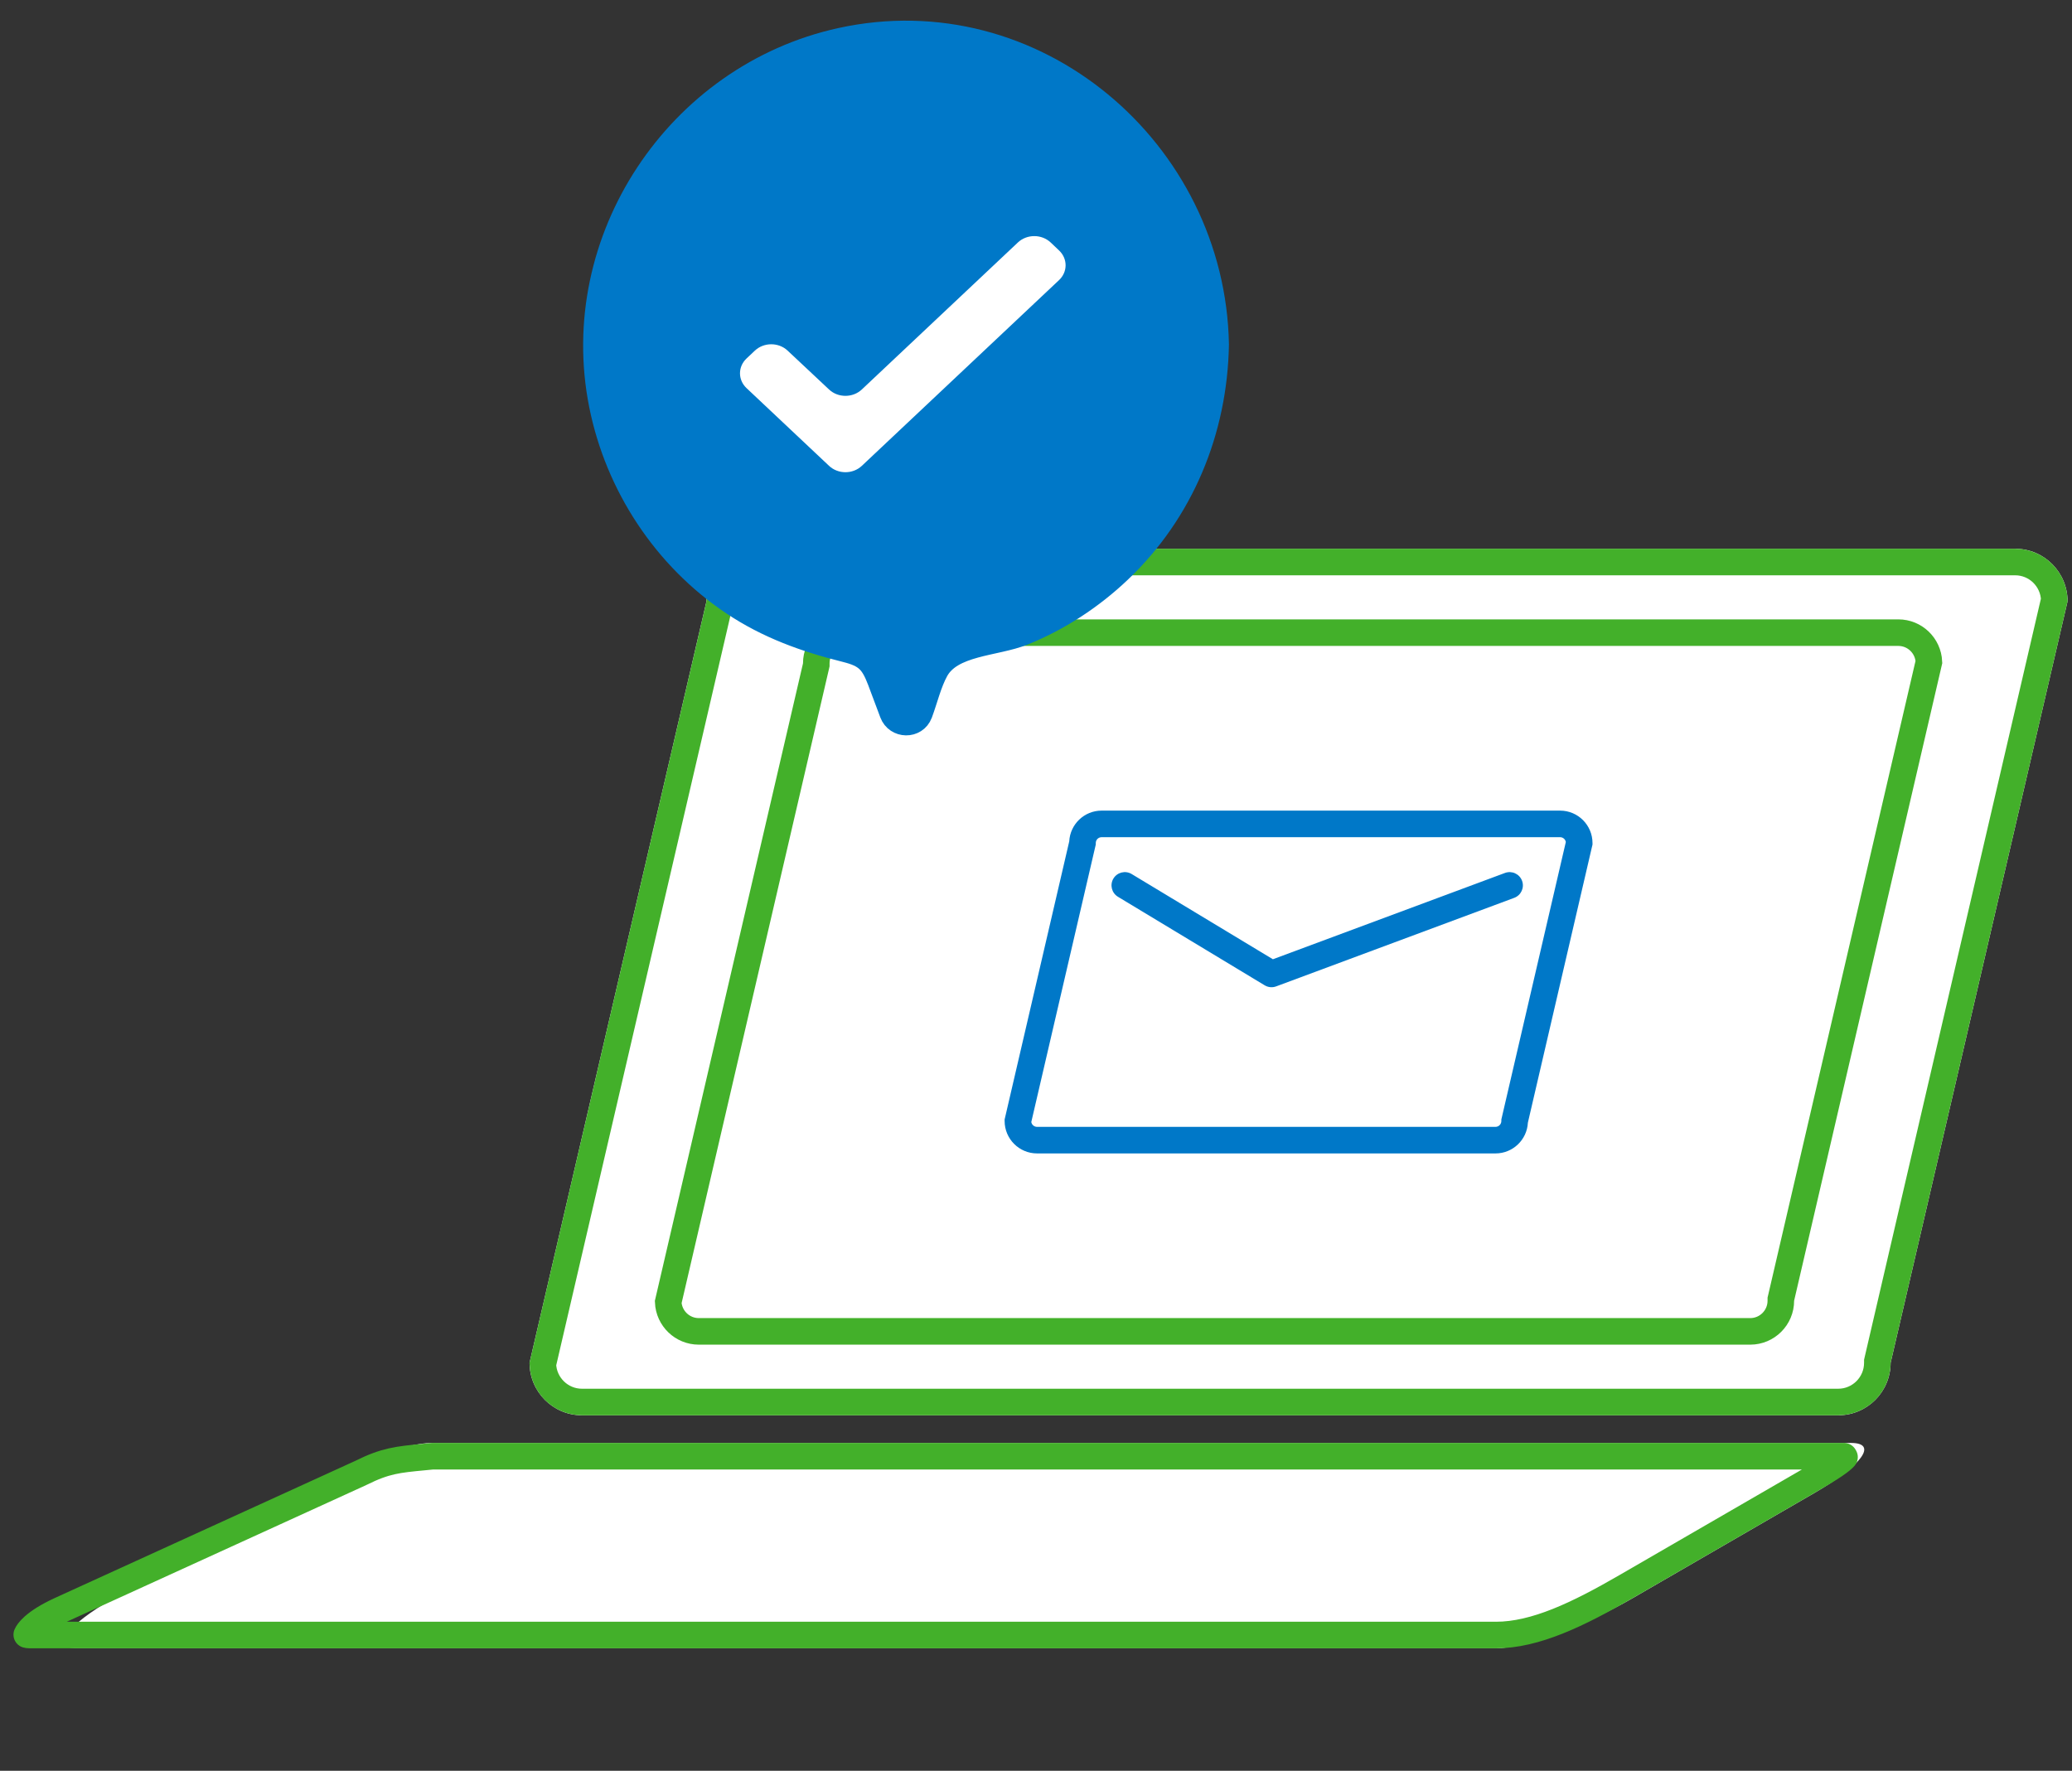 <?xml version="1.0" encoding="utf-8"?>
<svg width="117" height="100" viewBox="0 0 117 100" fill="none" xmlns="http://www.w3.org/2000/svg">
<rect x="0" y="0" width="117" height="100" fill="#333333" stroke="none"/>
<path d="M103.799 79.924H32.862C31.227 79.924 29.902 78.595 29.902 76.957L39.893 33.955C39.893 32.317 41.218 30.988 42.853 30.988H113.79C115.425 30.988 116.75 32.317 116.75 33.955L106.759 76.957C106.759 78.595 105.434 79.924 103.799 79.924Z" fill="white"/>
<path d="M40.624 34.125L40.643 34.041V33.955C40.643 32.729 41.634 31.738 42.853 31.738H113.79C114.983 31.738 115.957 32.686 115.999 33.875L106.028 76.787L106.009 76.871V76.957C106.009 78.183 105.018 79.174 103.799 79.174H32.862C31.669 79.174 30.695 78.225 30.653 77.037L40.624 34.125Z" stroke="#43B02A" stroke-width="1.5" stroke-miterlimit="10"/>
<path d="M46.074 37.63L46.093 37.546V37.46C46.093 36.501 46.868 35.727 47.82 35.727H107.194C108.121 35.727 108.879 36.459 108.92 37.382L100.579 73.282L100.559 73.366V73.452C100.559 74.411 99.784 75.185 98.832 75.185H39.458C38.532 75.185 37.773 74.453 37.732 73.531L46.074 37.63Z" stroke="#43B02A" stroke-width="1.5" stroke-miterlimit="10"/>
<path d="M104.512 81.485H24.389C22.829 81.485 19.375 82.753 16.674 84.316L6.417 90.252C3.716 91.816 2.791 93.083 4.35 93.083H84.473C86.033 93.083 89.487 91.816 92.188 90.252L102.445 84.316C105.146 82.753 106.071 81.485 104.512 81.485H104.512Z" fill="white"/>
<path d="M20.369 83.182C20.376 83.178 20.384 83.175 20.392 83.171C21.76 82.489 22.464 82.422 23.917 82.284C24.077 82.269 24.246 82.253 24.426 82.235H104.126C104.138 82.255 104.148 82.272 104.155 82.286C104.084 82.37 103.926 82.512 103.597 82.736C103.239 82.979 102.744 83.276 102.069 83.667L91.812 89.603C89.098 91.174 86.688 92.333 84.473 92.333H1.672C1.597 92.333 1.545 92.323 1.511 92.313C1.546 92.23 1.641 92.07 1.887 91.85C2.185 91.583 2.664 91.267 3.387 90.934C3.387 90.934 3.388 90.934 3.388 90.933L20.369 83.182Z" stroke="#43B02A" stroke-width="1.5" stroke-miterlimit="10" stroke-linejoin="round"/>
<path d="M34.008 22.851C34.912 27.372 37.586 31.438 41.415 34.006C43.386 35.328 45.503 36.087 47.787 36.655C48.951 36.945 49.308 37.327 49.72 38.407C49.954 39.02 50.184 39.634 50.411 40.249C50.667 40.941 51.654 40.96 51.913 40.27L51.919 40.256C52.208 39.478 52.423 38.557 52.822 37.828C53.682 36.254 56.175 36.338 57.761 35.697C59.755 34.892 61.612 33.675 63.169 32.193C66.689 28.845 68.557 24.295 68.645 19.458C68.449 8.531 58.361 -0.071 47.49 2.319C38.315 4.336 32.154 13.568 34.008 22.851V22.851Z" fill="#0078C8" stroke="#0078C8" stroke-width="1.5" stroke-miterlimit="10"/>
<path d="M59.33 13.695C58.823 13.214 57.987 13.213 57.478 13.692L48.663 21.996C48.156 22.473 47.324 22.474 46.816 21.997L44.473 19.799C43.965 19.322 43.133 19.323 42.626 19.8L42.156 20.243C41.662 20.708 41.662 21.454 42.156 21.919L46.816 26.308C47.324 26.786 48.157 26.786 48.664 26.308L59.801 15.818C60.294 15.354 60.295 14.611 59.804 14.145L59.33 13.695Z" fill="white"/>
<path fill-rule="evenodd" clip-rule="evenodd" d="M61.875 47.61C61.875 47.424 62.024 47.277 62.205 47.277H88.094C88.254 47.277 88.389 47.392 88.418 47.548L84.797 63.133L84.777 63.217V63.303C84.777 63.488 84.628 63.636 84.447 63.636H58.559C58.399 63.636 58.263 63.52 58.234 63.365L61.855 47.779L61.875 47.696V47.61ZM62.205 45.777C61.225 45.777 60.428 46.547 60.377 47.513L56.748 63.133L56.728 63.217V63.303C56.728 64.313 57.546 65.136 58.559 65.136H84.447C85.427 65.136 86.225 64.365 86.275 63.4L89.904 47.779L89.924 47.696V47.61C89.924 46.599 89.106 45.777 88.094 45.777H62.205ZM85.504 50.703C85.892 50.559 86.09 50.127 85.946 49.739C85.801 49.35 85.37 49.153 84.981 49.297L71.877 54.171L63.902 49.358C63.547 49.144 63.086 49.258 62.872 49.613C62.658 49.967 62.772 50.428 63.127 50.642L71.412 55.642C71.607 55.76 71.846 55.783 72.061 55.703L85.504 50.703Z" fill="#0078C8"/>
</svg>
